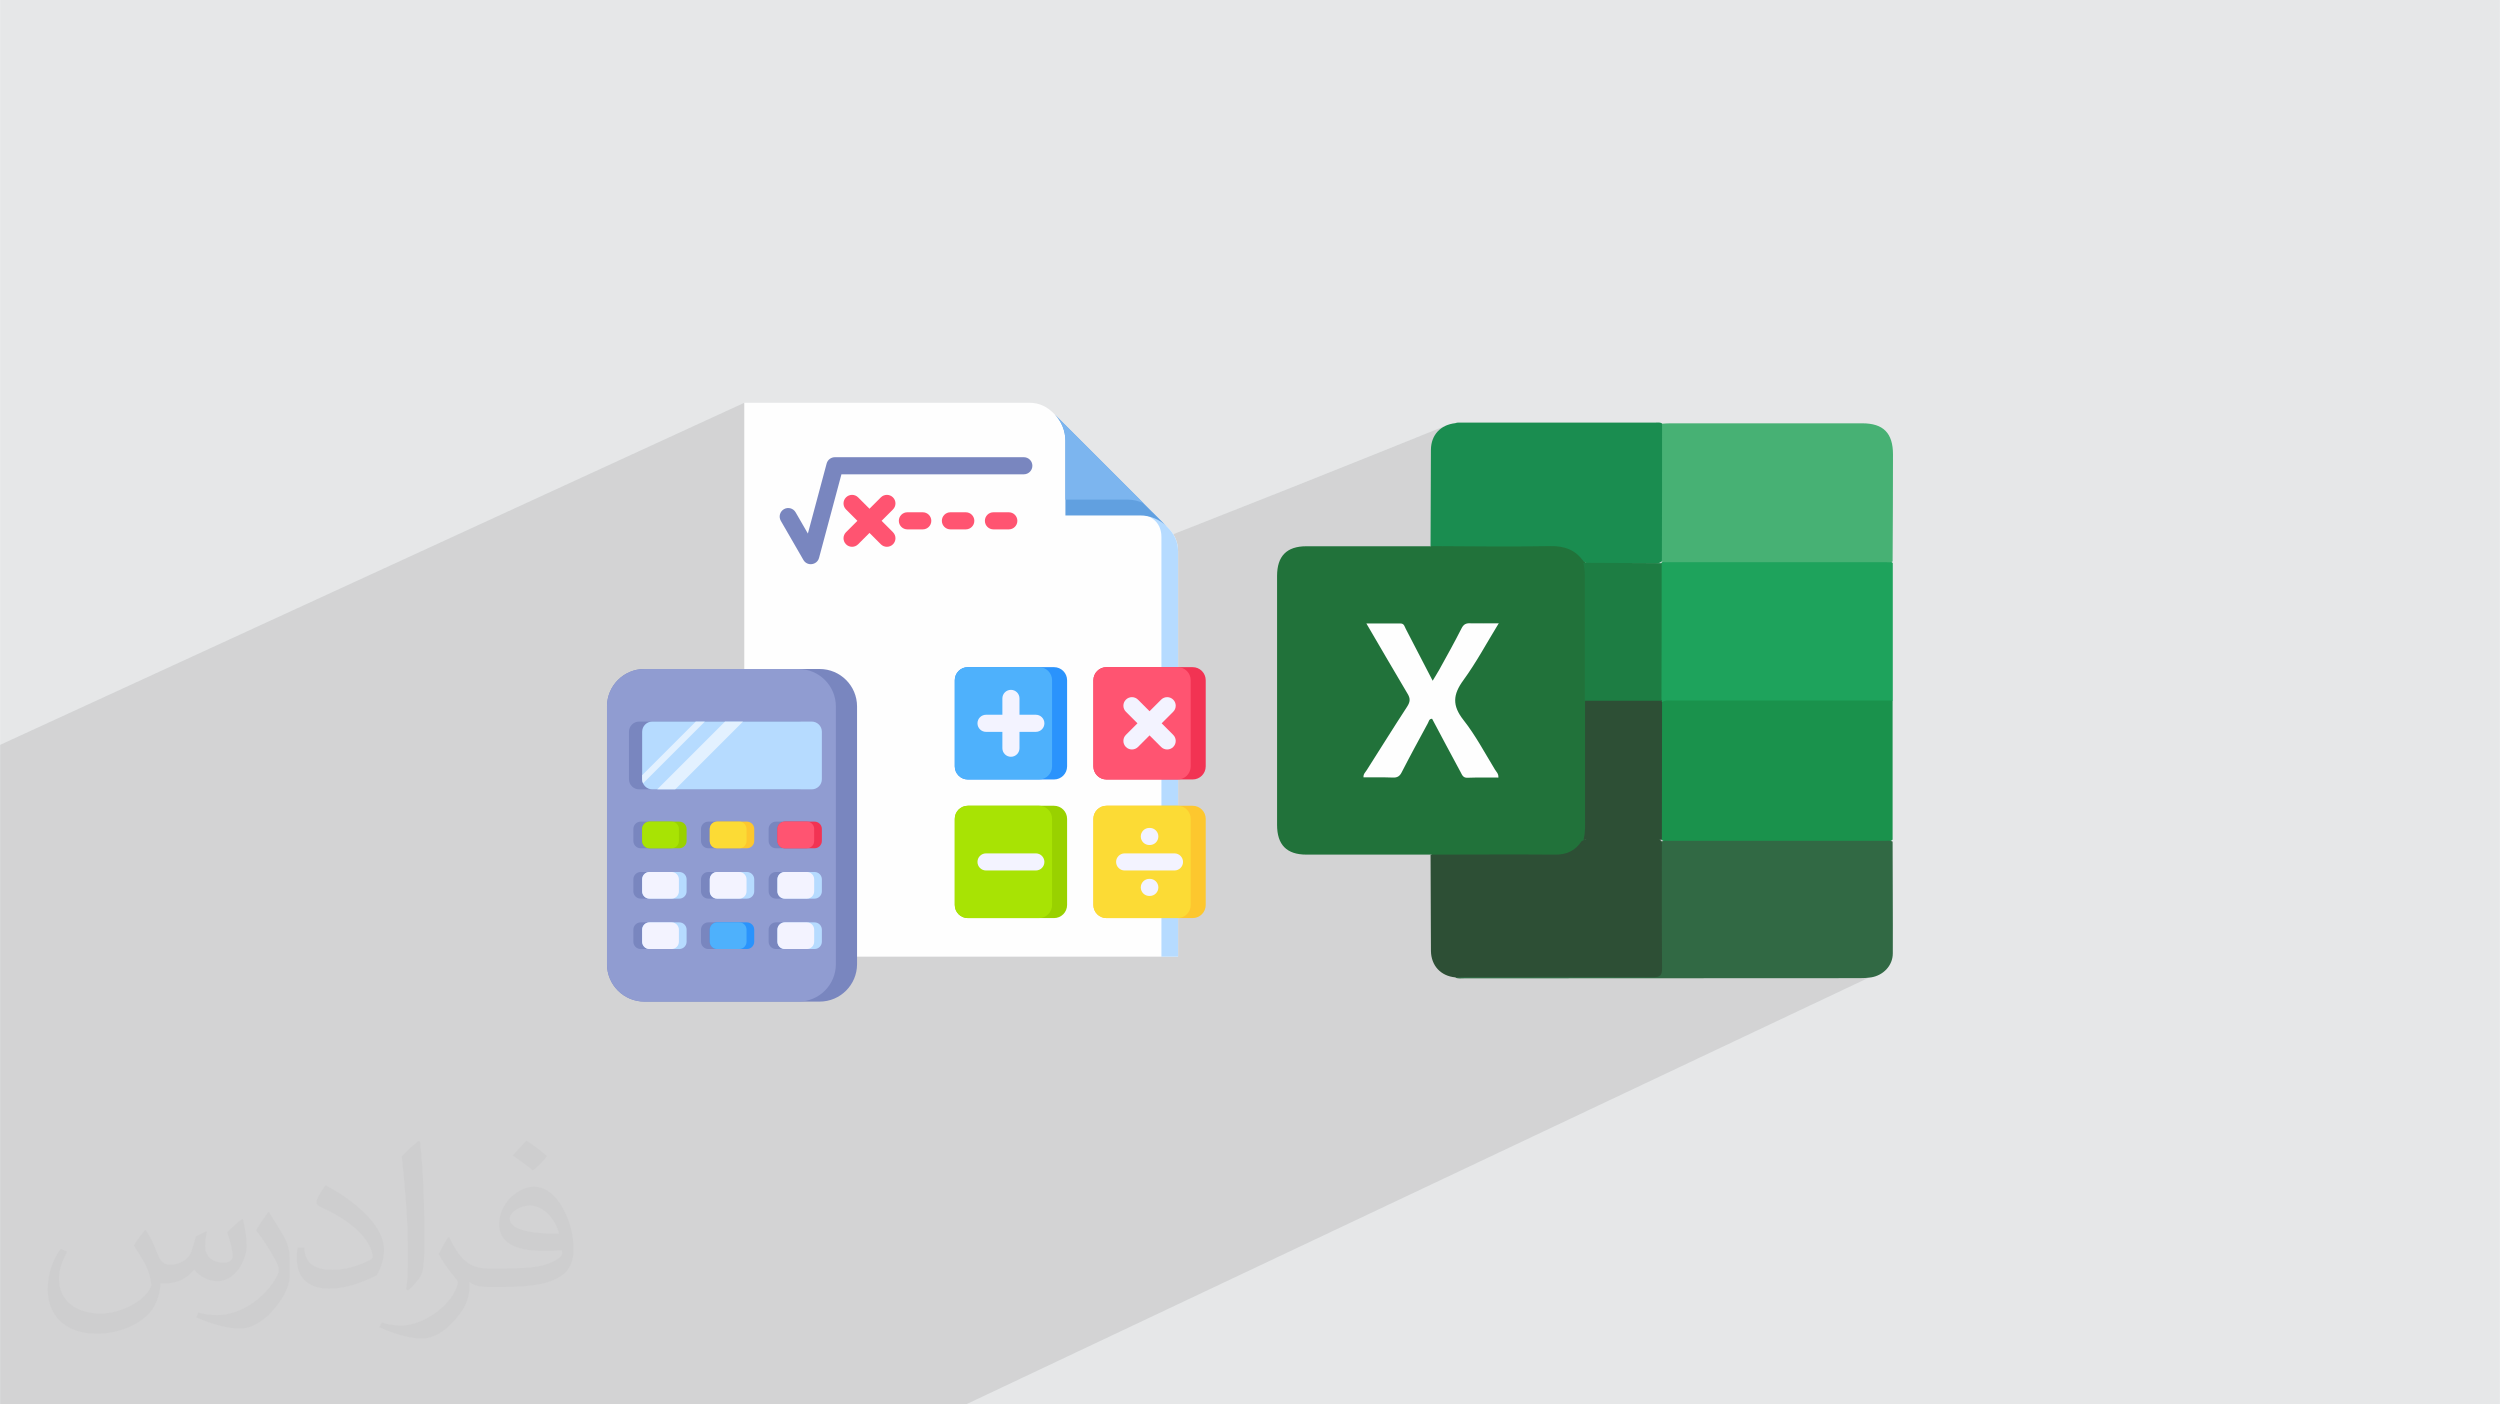 <?xml version="1.0" encoding="UTF-8"?>
<!DOCTYPE svg PUBLIC "-//W3C//DTD SVG 1.0//EN" "http://www.w3.org/TR/2001/REC-SVG-20010904/DTD/svg10.dtd">
<!-- Creator: CorelDRAW -->
<svg xmlns="http://www.w3.org/2000/svg" xml:space="preserve" width="3.708in" height="2.083in" version="1.0" style="shape-rendering:geometricPrecision; text-rendering:geometricPrecision; image-rendering:optimizeQuality; fill-rule:evenodd; clip-rule:evenodd"
viewBox="0 0 3702.73 2080.18"
 xmlns:xlink="http://www.w3.org/1999/xlink"
 xmlns:xodm="http://www.corel.com/coreldraw/odm/2003">
 <defs>
  <style type="text/css">
   <![CDATA[
    .fil12 {fill:#FEFEFE}
    .fil8 {fill:#1A8D50}
    .fil4 {fill:#1A924C}
    .fil10 {fill:#1D7D43}
    .fil6 {fill:#1EA35C}
    .fil3 {fill:#21723A}
    .fil9 {fill:#2D4F35}
    .fil5 {fill:#316944}
    .fil7 {fill:#47B174}
    .fil14 {fill:#61A0E0}
    .fil16 {fill:#7986BF}
    .fil15 {fill:#7CB5EF}
    .fil13 {fill:#B6DBFF}
    .fil30 {fill:#E3F1FF}
    .fil28 {fill:#F3F3FF}
    .fil11 {fill:#FEFEFE}
    .fil17 {fill:#FF5471}
    .fil20 {fill:#2A93FC;fill-rule:nonzero}
    .fil27 {fill:#4EB1FC;fill-rule:nonzero}
    .fil18 {fill:#7986BF;fill-rule:nonzero}
    .fil19 {fill:#909CD1;fill-rule:nonzero}
    .fil23 {fill:#99D100;fill-rule:nonzero}
    .fil26 {fill:#A8E304;fill-rule:nonzero}
    .fil29 {fill:#B6DBFF;fill-rule:nonzero}
    .fil21 {fill:#F23353;fill-rule:nonzero}
    .fil31 {fill:#F3F3FF;fill-rule:nonzero}
    .fil25 {fill:#FCDB35;fill-rule:nonzero}
    .fil24 {fill:#FDC72E;fill-rule:nonzero}
    .fil22 {fill:#FF5471;fill-rule:nonzero}
    .fil2 {fill:#373435;fill-opacity:0.031}
    .fil1 {fill:#2B2A29;fill-opacity:0.102}
    .fil0 {fill:#E6E7E8}
   ]]>
  </style>
 </defs>
 <g id="Layer_x0020_1">
  <polygon class="fil0" points="-0,0 3702.73,0 3702.73,2080.18 -0,2080.18 "/>
  <path class="fil1" d="M2457.76 1087.07c220.34,214.4 336.26,348.71 336.26,348.71l-1363.33 644.4 -1430.7 0 0 -976.88 1102.29 -506.69c0,0 204.97,331.28 247.19,334.53 42.23,3.25 794.27,-301.58 794.27,-301.58l314 457.51z"/>
  <path class="fil2" d="M215.96 1821.93c7.07,10.71 11.65,21.01 16.13,32.45 3.33,6.66 5.09,18.93 20.7,18.93 4.57,0 11.13,-1.35 16.95,-4.57 6.55,-3.44 11.54,-8.64 14.15,-16.53l6.24 -21.01 15.19 -7.49 1.04 1.04c-2.08,7.91 -2.59,15.5 -2.59,21.43 0,17.57 15.19,24.23 27.25,24.23 7.07,0 13.42,-3.44 13.42,-9.89 0,-8.32 -3.53,-22.47 -8.12,-35.16 7.07,-7.07 14.15,-14.15 22.26,-19.87l1.25 0.63c3.53,14.98 5.51,29.75 5.51,39.63 0,9.67 -4.27,20.39 -7.8,27.36 -7.28,13.73 -20.18,24.65 -35.78,24.65 -11.85,0 -25.06,-5.93 -34.12,-16.95l-0.52 0c-8.53,10.61 -21.74,20.18 -42.86,20.18l-6.55 0c-1.04,13.94 -4.05,23.81 -8.64,32.66 -12.58,24.54 -49.92,41.92 -85.08,41.92 -48.89,0 -73.43,-28.19 -73.43,-65.73 0,-23.19 7.59,-44.72 19.24,-60.01l9.56 3.95c-7.28,13.94 -12.17,27.04 -12.17,39.94 0,35.16 28.61,51.9 61.58,51.9 30.58,0 68.44,-19.45 75.31,-42.02 -2.59,-24.65 -11.85,-36.19 -26,-58.66 4.27,-7.49 9.78,-14.98 16.64,-22.98l1.25 0 0 0 0 0 -0.01 -0.04zm563.83 -132.3c10.3,6.45 20.39,14.04 30.27,22.78 -5.51,7.8 -12.38,14.88 -20.91,21.12 -9.89,-8.01 -19.76,-14.88 -29.86,-22.16 6.86,-7.7 13.63,-15.08 20.49,-21.74l0 0 0 0 0 0 0 0 0 0 0.01 0zm5.3 96.11c-16.64,0 -30.27,10.92 -30.27,19.03 0,17.38 33.28,22.78 73.12,22.56 -4.99,-20.39 -22.47,-41.61 -42.86,-41.61l0 0.01zm-37.35 92.99c21.64,0 40.57,-0.63 55.02,-4.27 16.13,-4.05 29.75,-12.17 29.75,-17.78 0,-1.46 0,-3.22 -0.52,-4.68 -9.05,0.83 -19.45,0.83 -28.5,0.83 -29.33,0 -51.79,-6.66 -60.64,-23.09 -2.19,-4.57 -3.74,-9.67 -3.74,-15.5 0,-15.92 6.86,-31.41 18.93,-42.13 10.08,-8.84 21.22,-14.35 32.55,-14.35 20.49,0 36.81,16.44 48.26,42.34 6.24,14.15 10.5,30.47 10.5,51.07 0,13.73 -3.74,25.27 -12.27,33.8 -15.92,15.4 -45.24,21.22 -90.17,21.22l-20.39 0 0 0 -5.3 0c-11.13,0 -19.14,-1.98 -25.48,-6.86l-1.04 0c0.31,2.59 0.52,5.09 0.52,7.49 0,10.08 -3.33,22.98 -10.08,33.28 -19.97,29.64 -41.61,42.53 -60.33,42.53 -18.93,0 -42.13,-7.28 -63.03,-16.75l3.74 -7.28c6.76,2.81 16.13,4.68 29.02,4.68 33.8,0 78.21,-32.45 83.72,-64.17 -1.25,-2.59 -3.53,-6.03 -6.76,-9.67 -9.89,-11.75 -16.13,-21.53 -21.95,-31.82 4.99,-9.89 9.56,-17.78 13.83,-24.96l1.77 -0.21c14.46,29.44 27.56,46.28 56.78,46.28l4.57 0 0 0 21.22 0 0 0 0 0 0 0 0 0 0 0 0.04 0zm-146.45 31.1c2.5,-13.52 2.7,-28.7 2.7,-42.86l0 -21.01c0,-39.21 -4.99,-96.2 -9.05,-133.34 7.07,-7.59 16.95,-16.53 24.75,-22.56l2.29 0.63c5.3,46.7 6.55,100.79 6.55,150.81 0,13.11 -0.52,25.9 -1.77,35.26 -0.73,11.85 -7.59,20.8 -22.26,34.53l-3.22 -1.46zm-150.71 -61.89c0.73,18.41 9.78,32.87 41.4,32.87 19.66,0 36.3,-5.09 54.71,-13.83 3.33,-1.46 5.09,-3.44 5.09,-5.09 0,-11.54 -8.84,-26.83 -23.71,-40.77 -14.46,-13.11 -33.6,-24.65 -51.48,-32.35 -6.14,-2.59 -8.12,-5.3 -8.12,-7.91 0,-5.3 7.07,-16.44 12.9,-24.44l1.98 -0.21c20.49,10.71 43.38,26.63 60.33,44.3 15.4,16.33 24.96,32.87 24.96,50.86 0,13.31 -4.05,25.79 -10.61,37.44 -22.47,11.33 -46.39,19.97 -70.1,19.97 -28.81,0 -48.47,-13.52 -48.47,-45.24 0,-3.44 0,-8.73 1.25,-15.61l9.89 0 0 0 0 0 0 0 0 0 0 0 -0.01 0zm-52.11 -52.32l17.89 28.92c6.55,10.71 12.69,22.37 12.69,40.77l0 23.5c0,19.03 -12.17,39.42 -31.82,59.6 -15.4,13.63 -29.02,19.45 -41.61,19.45 -18.72,0 -40.15,-5.82 -64.9,-16.44l2.81 -7.28c7.8,2.08 16.84,3.84 27.98,3.84 35.58,-0.21 71.97,-26.21 88.61,-57.93 1.98,-3.64 2.7,-7.07 2.7,-9.47 0,-3.64 -1.98,-7.7 -3.53,-11.33 -9.05,-17.05 -19.14,-32.66 -30.27,-47.12 5.82,-9.16 11.65,-17.99 17.99,-26.73l1.46 0.21 0 0 0 0 0 0 0 0 0 0 -0.01 0z"/>
  <g id="_1443362219840">
   <g>
    <path class="fil3" d="M2119.09 1265.85c-61.47,0 -122.64,0 -184.11,0 -29.3,0 -43.52,-14.51 -43.52,-44.1 0,-57.47 0,-115.23 0,-172.74l0 -23.06c0,-57.47 0,-115.23 0,-172.73 0,-29.59 14.24,-44.11 43.52,-44.11 61.46,0 122.64,0 184.11,0 5.41,-3.71 11.38,-3.4 17.36,-3.4 56.06,0 111.83,0.28 167.9,-0.29 19.35,0 33.3,7.69 42.7,24.19 0.56,1.42 1.14,2.84 1.71,4.55 2,4.84 2.84,10.24 2.84,15.37 0,62.59 0.56,125.2 -0.29,187.52 0.57,62.32 0.29,124.93 0.29,187.23 0,5.97 -0.85,11.96 -3.43,17.65 -0.55,2.29 -2,4.29 -3.13,6.27 -9.95,14.51 -23.61,20.77 -41.26,20.77 -55.77,-0.29 -111.56,0 -167.33,-0.29 -5.97,0 -12.24,0.29 -17.36,-3.42l0 0.55 0.03 0.03 0.02 0.03 0 -0.03 0 -0.02 0 0 -0.04 0.02z"/>
    <path class="fil4" d="M2803.19 1037.64c0,68.57 0,137.45 0,206.02 -4.27,3.99 -9.66,3.42 -14.79,3.42 -103.86,0 -208.03,0 -311.87,0 -5.11,0 -10.53,0.57 -15.1,-2.84 -4.26,-5.11 -3.68,-11.37 -3.68,-17.37 0,-57.21 0,-114.67 0,-171.87 0,-5.13 0,-10.53 2.56,-15.37 5.97,-7.4 14.53,-5.97 22.48,-5.97 67.73,-0.29 135.46,0 203.18,0 33.02,0 66.02,0 99.31,0 6.26,0 13.09,-0.86 18.49,3.99l-0.56 0 -0.02 -0.02 0 -0.02 0 0.02 -0.02 0 -0 0z"/>
    <path class="fil5" d="M2803.19 1246.21c0,55.2 0.56,110.71 0.29,165.91 0,18.21 -14.24,32.72 -32.15,35.58 -5.42,0.85 -11.37,1.14 -16.79,1.14 -195.23,0 -390.7,0.29 -585.92,0.29 -4.27,0 -8.81,0.85 -13.1,-1.14 5.97,-5.97 13.66,-4.27 20.77,-4.27 86.8,0 173.3,0 260.1,0 21.04,0 21.04,0 21.04,-21.33 0,-52.09 0,-104.16 0,-156.22 0,-6.85 -1.14,-13.95 3.71,-19.64 3.42,-2 7.11,-1.14 10.53,-1.14 106.99,0 213.71,0 320.71,0 3.68,0 7.4,-0.85 10.53,1.14l0.26 -0.27 0 0 0 0 0 -0.02 0.02 -0.02z"/>
    <path class="fil6" d="M2803.19 1037.64c-108.41,0 -216.55,0 -324.98,0 -5.69,0 -11.38,-1.14 -16.51,2.27 -1.42,-1.14 -2.27,-2.27 -2.85,-3.99 -1.42,-3.99 -1.42,-7.96 -1.42,-11.96 0,-58.05 0,-116.38 0,-174.44 0,-5.69 -0.29,-11.38 3.39,-16.22 4.27,-3.13 9.11,-2.84 13.95,-2.84 104.43,0 208.86,0 313.58,0 5.13,0 10.53,-0.57 15.1,3.42 0,68.02 0,135.73 0,203.76l-0.29 0 0.02 -0.02 0.02 -0.02 -0.02 0.03 0.02 -0.02 0 0 0.01 0.03z"/>
    <path class="fil7" d="M2461.72 627.59c3.98,-0.28 7.96,-0.58 11.95,-0.58 94.75,0 189.52,0 284.57,0 31.3,0 45.52,14.51 45.52,46.1 0,52.94 -0.27,105.85 -0.55,158.48 -2.84,2 -6.26,1.14 -9.4,1.14 -108.14,0 -216.28,0 -324.12,0 -2.84,0 -5.7,0.29 -8.26,-0.85 -4.27,-4.55 -3.68,-10.53 -3.68,-15.93 0,-57.47 0,-114.94 0,-172.43 0,-5.41 -0.56,-11.38 3.99,-15.93l0 0 0 -0.02 0 0 -0.02 0 0 0 0 0.01z"/>
    <path class="fil8" d="M2461.72 627.59c0,68.02 0,136.03 -0.29,203.76 -3.99,3.71 -8.81,3.42 -13.66,3.42 -29.59,0 -59.18,0 -88.79,0 -4.82,0 -9.66,0.55 -13.66,-3.42 -11.95,-16.77 -27.59,-22.75 -48.67,-22.48 -59.2,1.14 -118.65,0.29 -177.86,0 0.29,-47.54 0.29,-95.06 0.55,-142.84 0.29,-21.91 14.24,-36.73 36.14,-39.26 2.84,-1.14 5.69,-0.85 8.26,-0.85 95.9,0 192.07,0 287.97,0 3.13,0 6.55,-0.56 9.4,0.85l0 0 0.58 0.86 0.02 0 -0.02 0 0 -0.02 0.03 0 0 0 -0 -0.02z"/>
    <path class="fil9" d="M2461.44 1246.5c0,62.59 -0.29,124.93 0.29,187.52 0,10.53 -2.56,13.67 -13.39,13.4 -92.76,-0.57 -185.54,-0.29 -278.31,-0.29 -4.82,0 -9.67,0.29 -14.53,0.56 -21.62,-2 -35.85,-17.35 -36.14,-39.26 -0.28,-47.54 -0.28,-95.06 -0.56,-142.56 61.19,0 122.65,-0.55 183.83,0 17.65,0.29 30.44,-5.7 39.85,-19.92 3.98,-2.27 7.96,-3.43 12.51,-3.43 31.59,0 63.18,0 95.05,0 3.13,0 6.55,0.29 9.4,2 0.55,0.55 1.14,1.14 1.71,1.71l0.29 0.29 -0.02 0 0 0.02 0 0 0.02 0 0 0 0 -0.03z"/>
    <path class="fil9" d="M2461.15 1037.92c0.28,0.85 0.28,1.42 0.58,2.27 0,68.02 -0.29,135.74 -0.29,203.45 0,0 0,0 0,0 -19.63,2.85 -39.26,1.15 -58.63,1.15 -19.05,0 -38.4,1.71 -57.47,-1.15 3.13,-11.37 2.29,-23.04 2.29,-34.72 0,-57.21 0,-114.1 0,-171.32 4.27,-3.99 9.4,-3.99 14.78,-3.99 28.17,0 56.07,0 84.24,0 5.11,0 10.53,0 14.78,3.99l-0.29 0.29 0 0 0.02 0.02 0 0 0.02 0 0 0 -0.04 0.01z"/>
    <path class="fil10" d="M2461.15 1037.92c-37.84,0 -75.69,0 -113.82,0 0,-60.05 0,-120.09 0,-180.41 0,-7.97 0,-15.93 -2.29,-23.9 38.7,0.29 77.4,0.29 116.09,0.56 0,68.02 0,135.75 -0.29,203.75l0.29 0 0.02 0z"/>
    <path class="fil11" d="M2219.27 1151.73c-15.37,0 -30.73,-0.29 -45.81,0.27 -6.55,0.29 -7.96,-4.26 -10.24,-8.53 -14.24,-26.18 -28.17,-52.63 -42.12,-78.84 -4.82,0 -4.82,4.27 -6.26,6.55 -13.09,24.19 -26.17,48.09 -38.7,72.57 -2.84,5.69 -6.26,8.26 -13.1,7.96 -14.51,-0.56 -29.01,-0.29 -43.52,-0.29 -0.58,-4.84 2.85,-7.67 4.82,-10.81 19.91,-31.3 39.55,-62.89 59.76,-93.9 4.55,-7.11 5.13,-11.95 0.55,-19.35 -20.19,-33.85 -39.84,-68.02 -60.89,-103.87 18.21,0 34.43,0 50.65,0 5.42,0 5.97,4.82 7.68,7.96 13.09,25.04 25.89,50.1 39.85,76.84 3.7,-6.26 6.84,-11.1 9.69,-16.22 11.37,-20.5 22.75,-40.99 33.28,-61.76 2.84,-5.4 6.27,-7.4 12.24,-7.11 13.66,0.29 27.03,0 42.67,0 -17.93,29.3 -33.29,58.05 -52.35,84.24 -15.66,21.34 -16.78,37.56 0,58.89 17.92,22.77 31.59,48.67 46.67,73.42 1.99,3.42 5.41,5.97 5.13,11.38l0 0.58 0.02 -0.03 0.02 0.03 -0.02 0.02 0 0 -0.04 -0.01z"/>
   </g>
   <g>
    <path class="fil12" d="M1560.72 612.43l168.28 168.28c9.99,9.64 15.81,21.59 15.81,35.68l0 600.59 -642.52 0c0,0 0,-820.36 0,-820.36l422.75 0c14.09,0 26.04,5.82 35.68,15.81l0 0z"/>
    <path class="fil13" d="M1707.65 759.36l21.35 21.34c9.99,9.65 15.81,21.6 15.81,35.68l0 600.59 -24.66 0 0 -621.53c0,-10.11 -2.92,-35.41 -47.31,-36.08l34.82 0z"/>
    <path class="fil14" d="M1562.12 613.83l165.47 165.47c-10.13,-9.79 -23.91,-15.83 -39.06,-15.83l-110.58 0 0 -110.59c0,-15.14 -6.04,-28.92 -15.83,-39.06l0 0z"/>
    <path class="fil15" d="M1562.12 613.83l131.7 131.7c-7.37,-3.57 -15.64,-5.57 -24.36,-5.57l-91.52 0 0 -87.08c0,-15.15 -6.04,-28.92 -15.83,-39.06z"/>
    <path class="fil16" d="M1156.43 771.46c-3.5,-6.04 -1.43,-13.77 4.6,-17.27 6.04,-3.5 13.77,-1.44 17.27,4.6l18.19 31.51 27.78 -103.69c1.51,-5.66 6.63,-9.41 12.23,-9.4l279.85 0c7,0 12.67,5.67 12.67,12.67 0,7 -5.67,12.67 -12.67,12.67l-270.15 0 -33.17 123.78c-2.86,10.7 -17.47,12.89 -23.16,3.07l-33.45 -57.94 0 0z"/>
    <path class="fil17" d="M1253 754.61c-4.95,-4.95 -4.95,-12.97 0,-17.91 4.95,-4.95 12.97,-4.95 17.91,0l16.84 16.84 16.84 -16.84c4.95,-4.95 12.97,-4.95 17.92,0 4.95,4.95 4.95,12.97 0,17.91l-16.84 16.84 16.84 16.84c4.95,4.95 4.95,12.97 0,17.91 -4.95,4.95 -12.97,4.95 -17.92,0l-16.84 -16.84 -16.84 16.84c-4.95,4.95 -12.97,4.95 -17.91,0 -4.95,-4.95 -4.95,-12.97 0,-17.91l16.84 -16.84 -16.84 -16.84z"/>
    <path class="fil17" d="M1343.89 784.12c-7,0 -12.67,-5.67 -12.67,-12.67 0,-7 5.67,-12.67 12.67,-12.67l22.76 0c7,0 12.67,5.67 12.67,12.67 0,7 -5.67,12.67 -12.67,12.67l-22.76 0zm127.46 0c-7,0 -12.67,-5.67 -12.67,-12.67 0,-7 5.67,-12.67 12.67,-12.67l22.76 0c7,0 12.67,5.67 12.67,12.67 0,7 -5.67,12.67 -12.67,12.67l-22.76 0zm-63.73 0c-7,0 -12.67,-5.67 -12.67,-12.67 0,-7 5.67,-12.67 12.67,-12.67l22.76 0c7,0 12.67,5.67 12.67,12.67 0,7 -5.67,12.67 -12.67,12.67l-22.76 0z"/>
    <path class="fil18" d="M954.36 990.92l259.53 0c30.61,0 55.44,24.82 55.44,55.43l-0 381.78c0,30.61 -24.82,55.44 -55.43,55.44l-259.53 0c-30.61,0 -55.43,-24.82 -55.43,-55.44l0 -381.78c0,-30.61 24.82,-55.43 55.44,-55.43z"/>
    <path class="fil19" d="M954.36 990.92l228.15 0c30.61,0 55.43,24.82 55.43,55.43l0 381.78c0,30.61 -24.82,55.44 -55.43,55.44l-228.15 0c-30.61,0 -55.43,-24.82 -55.43,-55.44l0 -381.78c0,-30.61 24.82,-55.43 55.44,-55.43z"/>
    <path class="fil20" d="M1433.48 988.17l127.56 0c10.72,0 19.41,8.69 19.41,19.41l0 127.56c0,10.72 -8.69,19.41 -19.41,19.41l-127.56 0c-10.72,0 -19.41,-8.69 -19.41,-19.41l0 -127.56c0,-10.72 8.69,-19.41 19.41,-19.41z"/>
    <path class="fil21" d="M1638.81 988.17l127.56 0c10.72,0 19.41,8.69 19.41,19.41l0 127.56c0,10.72 -8.69,19.41 -19.41,19.41l-127.56 0c-10.72,0 -19.41,-8.69 -19.41,-19.41l0 -127.56c0,-10.72 8.69,-19.41 19.41,-19.41z"/>
    <path class="fil22" d="M1638.81 988.17l105.31 0c10.72,0 19.41,8.69 19.41,19.41l-0 127.56c0,10.72 -8.69,19.41 -19.41,19.41l-105.31 0c-10.72,0 -19.41,-8.69 -19.41,-19.41l0 -127.56c0,-10.72 8.69,-19.41 19.41,-19.41z"/>
    <path class="fil23" d="M1433.48 1193.49l127.56 0c10.72,0 19.41,8.69 19.41,19.41l0 127.56c0,10.72 -8.69,19.41 -19.41,19.41l-127.56 0c-10.72,0 -19.41,-8.69 -19.41,-19.41l0 -127.56c0,-10.72 8.69,-19.41 19.41,-19.41z"/>
    <path class="fil24" d="M1638.81 1193.49l127.56 0c10.72,0 19.41,8.69 19.41,19.41l0 127.56c0,10.72 -8.69,19.41 -19.41,19.41l-127.56 0c-10.72,0 -19.41,-8.69 -19.41,-19.41l0 -127.56c0,-10.72 8.69,-19.41 19.41,-19.41z"/>
    <path class="fil25" d="M1638.81 1193.49l105.31 0c10.72,0 19.41,8.69 19.41,19.41l-0 127.56c0,10.72 -8.69,19.41 -19.41,19.41l-105.31 0c-10.72,0 -19.41,-8.69 -19.41,-19.41l0 -127.56c0,-10.72 8.69,-19.41 19.41,-19.41z"/>
    <path class="fil26" d="M1433.48 1193.49l105.3 0c10.72,0 19.41,8.69 19.41,19.41l0 127.56c0,10.72 -8.69,19.41 -19.41,19.41l-105.3 0c-10.72,0 -19.41,-8.69 -19.41,-19.41l0 -127.56c0,-10.72 8.69,-19.41 19.41,-19.41z"/>
    <path class="fil27" d="M1433.48 988.17l105.3 0c10.72,0 19.41,8.69 19.41,19.41l0 127.56c0,10.72 -8.69,19.41 -19.41,19.41l-105.3 0c-10.72,0 -19.41,-8.69 -19.41,-19.41l0 -127.56c0,-10.72 8.69,-19.41 19.41,-19.41z"/>
    <path class="fil28" d="M1460.37 1084.03c-7,0 -12.67,-5.67 -12.67,-12.67 0,-7 5.67,-12.67 12.67,-12.67l24.22 0 0 -24.22c0,-7 5.67,-12.67 12.67,-12.67 7,0 12.67,5.67 12.67,12.67l0 24.22 24.23 0c7,0 12.67,5.67 12.67,12.67 0,7 -5.67,12.67 -12.67,12.67l-24.23 0 0 24.23c0,7 -5.67,12.67 -12.67,12.67 -7,0 -12.67,-5.67 -12.67,-12.67l0 -24.23 -24.22 0z"/>
    <path class="fil28" d="M1667.55 1054.23c-4.95,-4.95 -4.95,-12.96 0,-17.91 4.95,-4.95 12.97,-4.95 17.91,0l17.13 17.13 17.13 -17.13c4.95,-4.95 12.97,-4.95 17.91,0 4.95,4.95 4.95,12.97 0,17.91l-17.13 17.13 17.13 17.13c4.95,4.95 4.95,12.97 0,17.91 -4.95,4.95 -12.97,4.95 -17.91,0l-17.13 -17.13 -17.13 17.13c-4.95,4.95 -12.97,4.95 -17.92,0 -4.95,-4.95 -4.95,-12.96 0,-17.91l17.14 -17.13 -17.13 -17.13z"/>
    <path class="fil28" d="M1460.37 1289.36c-7,0 -12.67,-5.67 -12.67,-12.67 0,-7 5.67,-12.67 12.67,-12.67l73.79 0c7,0 12.67,5.67 12.67,12.67 0,7 -5.67,12.67 -12.67,12.67l-73.79 0z"/>
    <path class="fil28" d="M1665.7 1289.36c-7,0 -12.67,-5.67 -12.67,-12.67 0,-7 5.67,-12.67 12.67,-12.67l73.79 0c7,0 12.67,5.67 12.67,12.67 0,7 -5.67,12.67 -12.67,12.67l-73.79 0zm36.54 -37.72c-7,0 -12.67,-5.67 -12.67,-12.67 0,-7 5.67,-12.67 12.67,-12.67l0.72 0c7,0 12.67,5.67 12.67,12.67 0,7 -5.67,12.67 -12.67,12.67l-0.72 0zm0 75.44c-7,0 -12.67,-5.67 -12.67,-12.67 0,-7 5.67,-12.67 12.67,-12.67l0.72 0c7,0 12.67,5.67 12.67,12.67 0,7 -5.67,12.67 -12.67,12.67l-0.72 0z"/>
    <path class="fil18" d="M946.52 1068.8l236.12 0c8.3,-0 15.02,6.73 15.02,15.02l0 70.35c0,8.29 -6.73,15.02 -15.02,15.02l-236.12 0c-8.29,0 -15.02,-6.73 -15.02,-15.02l0 -70.35c0,-8.3 6.73,-15.03 15.02,-15.03z"/>
    <path class="fil29" d="M966.06 1068.8l236.12 0c8.3,-0 15.03,6.73 15.03,15.02l0 70.35c0,8.29 -6.73,15.02 -15.03,15.02l-236.12 0c-8.29,0 -15.02,-6.73 -15.02,-15.02l0 -70.35c0,-8.3 6.73,-15.03 15.03,-15.03z"/>
    <polygon class="fil30" points="1073.75,1068.8 1100.35,1068.8 999.95,1169.19 973.35,1169.19 "/>
    <path class="fil18" d="M948.87 1216.97l44.1 0c6,0 10.86,4.86 10.86,10.86l0 17.77c0,5.99 -4.86,10.86 -10.86,10.86l-44.1 0c-6,0 -10.86,-4.86 -10.86,-10.86l0 -17.77c0,-5.99 4.86,-10.86 10.86,-10.86z"/>
    <path class="fil18" d="M1049.05 1216.97l44.09 0c6,0 10.86,4.86 10.86,10.86l0 17.77c0,5.99 -4.86,10.86 -10.86,10.86l-44.1 0c-6,0 -10.86,-4.86 -10.86,-10.86l0 -17.77c0,-5.99 4.86,-10.86 10.86,-10.86z"/>
    <path class="fil18" d="M1149.22 1216.97l44.1 0c5.99,0 10.86,4.86 10.86,10.86l0 17.77c0,5.99 -4.86,10.86 -10.86,10.86l-44.1 0c-5.99,0 -10.86,-4.86 -10.86,-10.86l0 -17.77c0,-5.99 4.86,-10.86 10.86,-10.86z"/>
    <path class="fil18" d="M948.87 1291.58l44.1 0c6,0 10.86,4.86 10.86,10.86l0 17.77c0,5.99 -4.86,10.86 -10.86,10.86l-44.1 0c-6,0 -10.86,-4.86 -10.86,-10.86l0 -17.77c0,-5.99 4.86,-10.86 10.86,-10.86z"/>
    <path class="fil18" d="M1049.05 1291.58l44.09 0c6,0 10.86,4.86 10.86,10.86l0 17.77c0,5.99 -4.86,10.86 -10.86,10.86l-44.1 0c-6,0 -10.86,-4.86 -10.86,-10.86l0 -17.77c0,-5.99 4.86,-10.86 10.86,-10.86z"/>
    <path class="fil18" d="M1149.22 1291.58l44.1 0c5.99,0 10.86,4.86 10.86,10.86l0 17.77c0,5.99 -4.86,10.86 -10.86,10.86l-44.1 0c-5.99,0 -10.86,-4.86 -10.86,-10.86l0 -17.77c0,-5.99 4.86,-10.86 10.86,-10.86z"/>
    <path class="fil18" d="M948.87 1366.2l44.1 0c6,-0 10.86,4.86 10.86,10.86l0 17.77c0,5.99 -4.86,10.86 -10.86,10.86l-44.1 0c-6,0 -10.86,-4.86 -10.86,-10.86l0 -17.77c0,-5.99 4.86,-10.86 10.86,-10.86z"/>
    <path class="fil18" d="M1049.05 1366.2l44.09 0c6,-0 10.86,4.86 10.86,10.86l0 17.77c0,5.99 -4.86,10.86 -10.86,10.86l-44.1 0c-6,0 -10.86,-4.86 -10.86,-10.86l0 -17.77c0,-5.99 4.86,-10.86 10.86,-10.86z"/>
    <path class="fil18" d="M1149.22 1366.2l44.1 0c5.99,-0 10.86,4.86 10.86,10.86l0 17.77c0,5.99 -4.86,10.86 -10.86,10.86l-44.1 0c-5.99,0 -10.86,-4.86 -10.86,-10.86l0 -17.77c0,-5.99 4.86,-10.86 10.86,-10.86z"/>
    <path class="fil23" d="M961.9 1216.97l44.1 0c6,0 10.86,4.86 10.86,10.86l0 17.77c0,5.99 -4.86,10.86 -10.86,10.86l-44.1 0c-6,0 -10.86,-4.86 -10.86,-10.86l0 -17.77c0,-5.99 4.86,-10.86 10.86,-10.86z"/>
    <path class="fil24" d="M1062.08 1216.97l44.09 0c6,0 10.86,4.86 10.86,10.86l0 17.77c0,5.99 -4.86,10.86 -10.86,10.86l-44.1 0c-6,0 -10.86,-4.86 -10.86,-10.86l0 -17.77c0,-5.99 4.86,-10.86 10.86,-10.86z"/>
    <path class="fil21" d="M1162.26 1216.97l44.1 0c5.99,0 10.86,4.86 10.86,10.86l0 17.77c0,5.99 -4.86,10.86 -10.86,10.86l-44.1 0c-5.99,0 -10.86,-4.86 -10.86,-10.86l0 -17.77c0,-5.99 4.86,-10.86 10.86,-10.86z"/>
    <path class="fil22" d="M1162.26 1216.97l32.7 0c6,0 10.86,4.86 10.86,10.86l0 17.77c0,5.99 -4.86,10.86 -10.86,10.86l-32.7 0c-5.99,0 -10.86,-4.86 -10.86,-10.86l0 -17.77c0,-5.99 4.86,-10.86 10.86,-10.86z"/>
    <path class="fil29" d="M961.9 1291.58l44.1 0c6,0 10.86,4.86 10.86,10.86l0 17.77c0,5.99 -4.86,10.86 -10.86,10.86l-44.1 0c-6,0 -10.86,-4.86 -10.86,-10.86l0 -17.77c0,-5.99 4.86,-10.86 10.86,-10.86z"/>
    <path class="fil29" d="M1062.08 1291.58l44.09 0c6,0 10.86,4.86 10.86,10.86l0 17.77c0,5.99 -4.86,10.86 -10.86,10.86l-44.1 0c-6,0 -10.86,-4.86 -10.86,-10.86l0 -17.77c0,-5.99 4.86,-10.86 10.86,-10.86z"/>
    <path class="fil29" d="M1162.26 1291.58l44.1 0c5.99,0 10.86,4.86 10.86,10.86l0 17.77c0,5.99 -4.86,10.86 -10.86,10.86l-44.1 0c-5.99,0 -10.86,-4.86 -10.86,-10.86l0 -17.77c0,-5.99 4.86,-10.86 10.86,-10.86z"/>
    <path class="fil29" d="M961.9 1366.2l44.1 0c6,-0 10.86,4.86 10.86,10.86l0 17.77c0,5.99 -4.86,10.86 -10.86,10.86l-44.1 0c-6,0 -10.86,-4.86 -10.86,-10.86l0 -17.77c0,-5.99 4.86,-10.86 10.86,-10.86z"/>
    <path class="fil20" d="M1062.08 1366.2l44.09 0c6,-0 10.86,4.86 10.86,10.86l0 17.77c0,5.99 -4.86,10.86 -10.86,10.86l-44.1 0c-6,0 -10.86,-4.86 -10.86,-10.86l0 -17.77c0,-5.99 4.86,-10.86 10.86,-10.86z"/>
    <path class="fil29" d="M1162.26 1366.2l44.1 0c5.99,-0 10.86,4.86 10.86,10.86l0 17.77c0,5.99 -4.86,10.86 -10.86,10.86l-44.1 0c-5.99,0 -10.86,-4.86 -10.86,-10.86l0 -17.77c0,-5.99 4.86,-10.86 10.86,-10.86z"/>
    <path class="fil25" d="M1062.08 1216.97l32.69 0c6,0 10.86,4.86 10.86,10.86l0 17.77c0,5.99 -4.86,10.86 -10.86,10.86l-32.69 0c-6,0 -10.86,-4.86 -10.86,-10.86l0 -17.77c0,-5.99 4.86,-10.86 10.86,-10.86z"/>
    <path class="fil26" d="M961.9 1216.97l32.7 0c5.99,0 10.86,4.86 10.86,10.86l-0 17.77c0,5.99 -4.86,10.86 -10.86,10.86l-32.7 0c-5.99,0 -10.86,-4.86 -10.86,-10.86l0 -17.77c0,-5.99 4.86,-10.86 10.86,-10.86z"/>
    <path class="fil31" d="M1162.26 1291.58l32.7 0c6,0 10.86,4.86 10.86,10.86l0 17.77c0,5.99 -4.86,10.86 -10.86,10.86l-32.7 0c-5.99,0 -10.86,-4.86 -10.86,-10.86l0 -17.77c0,-5.99 4.86,-10.86 10.86,-10.86z"/>
    <path class="fil31" d="M1062.08 1291.58l32.69 0c6,0 10.86,4.86 10.86,10.86l0 17.77c0,5.99 -4.86,10.86 -10.86,10.86l-32.69 0c-6,0 -10.86,-4.86 -10.86,-10.86l0 -17.77c0,-5.99 4.86,-10.86 10.86,-10.86z"/>
    <path class="fil31" d="M961.9 1291.58l32.7 0c5.99,0 10.86,4.86 10.86,10.86l-0 17.77c0,5.99 -4.86,10.86 -10.86,10.86l-32.7 0c-5.99,0 -10.86,-4.86 -10.86,-10.86l0 -17.77c0,-5.99 4.86,-10.86 10.86,-10.86z"/>
    <path class="fil31" d="M1162.26 1366.2l32.7 0c6,-0 10.86,4.86 10.86,10.86l0 17.77c0,5.99 -4.86,10.86 -10.86,10.86l-32.7 0c-5.99,0 -10.86,-4.86 -10.86,-10.86l0 -17.77c0,-5.99 4.86,-10.86 10.86,-10.86z"/>
    <path class="fil27" d="M1062.08 1366.2l32.69 0c6,-0 10.86,4.86 10.86,10.86l0 17.77c0,5.99 -4.86,10.86 -10.86,10.86l-32.69 0c-6,0 -10.86,-4.86 -10.86,-10.86l0 -17.77c0,-5.99 4.86,-10.86 10.86,-10.86z"/>
    <path class="fil31" d="M961.9 1366.2l32.7 0c5.99,-0 10.86,4.86 10.86,10.86l-0 17.77c0,5.99 -4.86,10.86 -10.86,10.86l-32.7 0c-5.99,0 -10.86,-4.86 -10.86,-10.86l0 -17.77c0,-5.99 4.86,-10.86 10.86,-10.86z"/>
    <path class="fil30" d="M1043.87 1068.8l-91.51 91.51c-0.85,-1.88 -1.32,-3.95 -1.32,-6.14l0 -5.96 79.41 -79.41 13.42 0z"/>
   </g>
  </g>
 </g>
</svg>
